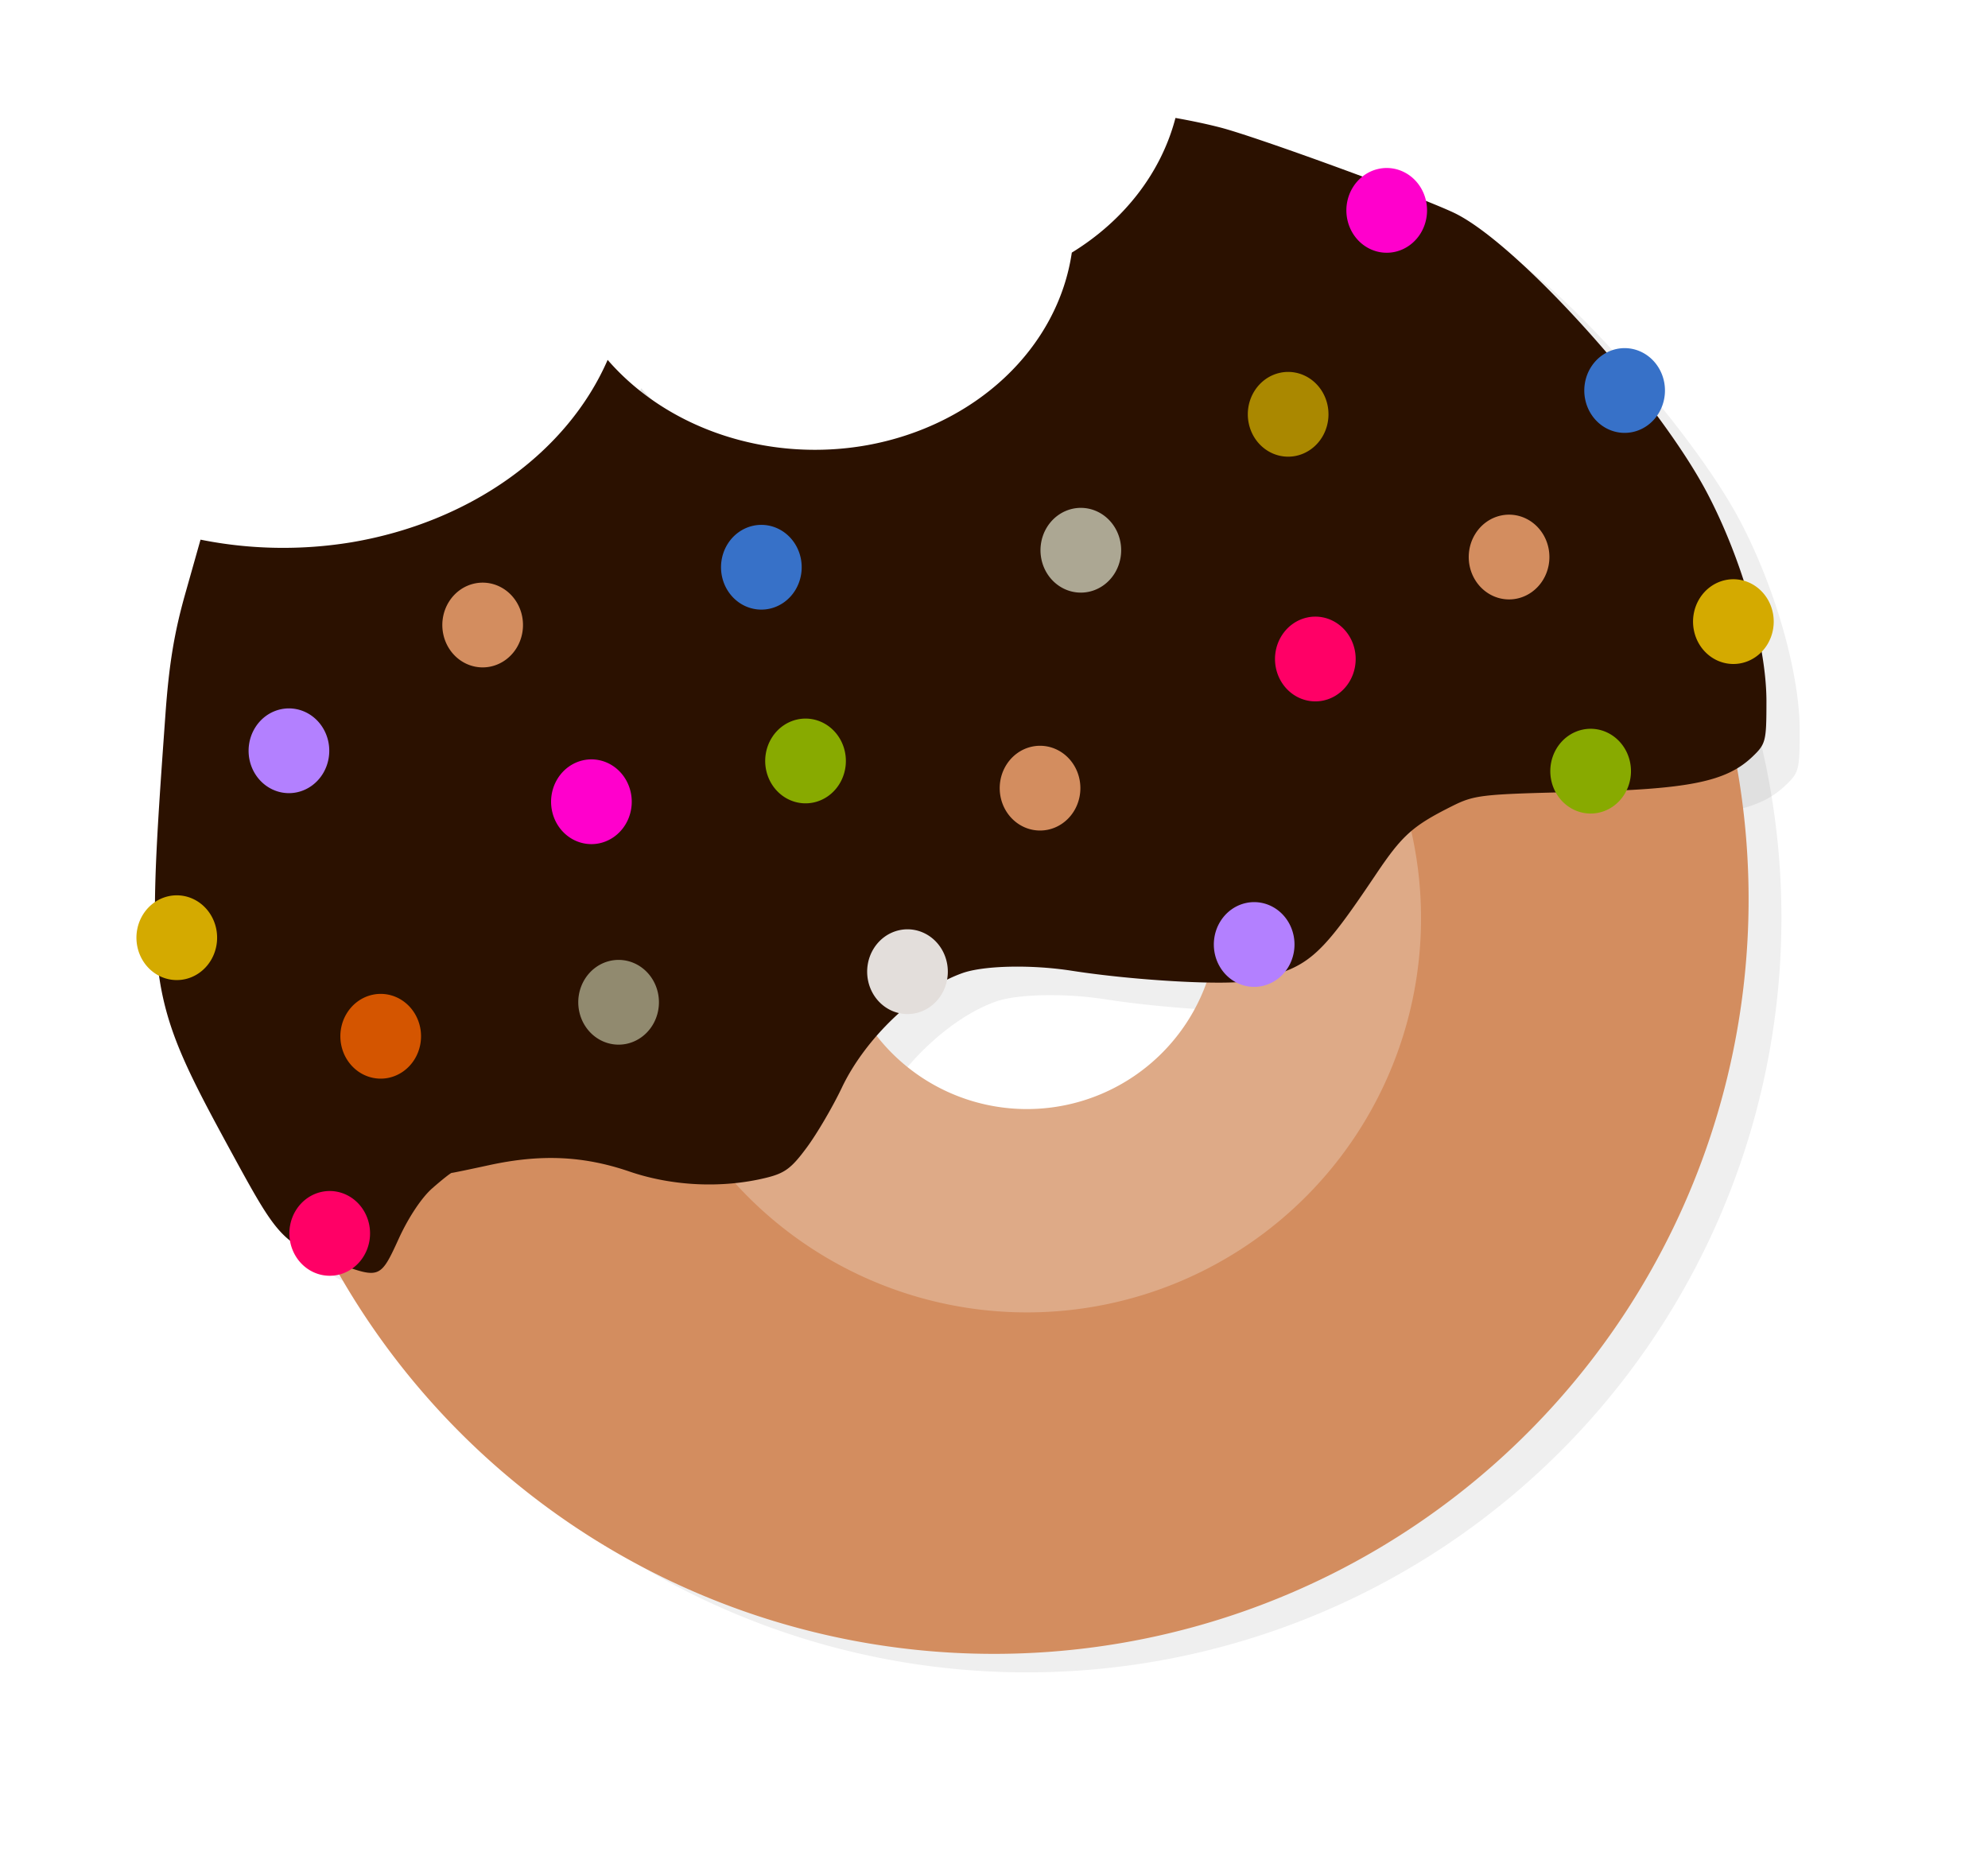<?xml version="1.0" encoding="UTF-8" standalone="no"?>
<!-- Created with Inkscape (http://www.inkscape.org/) -->

<svg
   xmlns:dc="http://purl.org/dc/elements/1.1/"
   xmlns:cc="http://creativecommons.org/ns#"
   xmlns:rdf="http://www.w3.org/1999/02/22-rdf-syntax-ns#"
   xmlns:svg="http://www.w3.org/2000/svg"
   xmlns="http://www.w3.org/2000/svg"
   xmlns:sodipodi="http://sodipodi.sourceforge.net/DTD/sodipodi-0.dtd"
   xmlns:inkscape="http://www.inkscape.org/namespaces/inkscape"
   width="300"
   height="280.096"
   viewBox="0 0 300 280.096"
   id="svg2"
   version="1.1"
   inkscape:version="0.91 r13725"
   sodipodi:docname="delicious-donut-with-chocolate.svg">
  <defs
     id="defs4">
    <clipPath
       clipPathUnits="userSpaceOnUse"
       id="clipPath3358">
      <rect
         ry="0.231"
         y="189.505"
         x="-431.429"
         height="468.571"
         width="721.429"
         id="rect3360"
         style="opacity:1;fill:#221c24;fill-opacity:1;stroke:none;stroke-width:10;stroke-miterlimit:4;stroke-dasharray:none;stroke-opacity:1" />
    </clipPath>
    <filter
       inkscape:collect="always"
       style="color-interpolation-filters:sRGB"
       id="filter5317"
       x="-0.117"
       width="1.234"
       y="-0.123"
       height="1.247">
      <feGaussianBlur
         inkscape:collect="always"
         stdDeviation="32.969"
         id="feGaussianBlur5319" />
    </filter>
  </defs>
  <sodipodi:namedview
     id="base"
     pagecolor="#ffffff"
     bordercolor="#666666"
     borderopacity="1.0"
     inkscape:pageopacity="0.0"
     inkscape:pageshadow="2"
     inkscape:zoom="0.9899495"
     inkscape:cx="312.00332"
     inkscape:cy="63.241129"
     inkscape:document-units="px"
     inkscape:current-layer="layer1"
     showgrid="false"
     inkscape:window-width="1024"
     inkscape:window-height="718"
     inkscape:window-x="0"
     inkscape:window-y="22"
     inkscape:window-maximized="1"
     units="px"
     inkscape:showpageshadow="false"
     fit-margin-top="0"
     fit-margin-left="0"
     fit-margin-right="0"
     fit-margin-bottom="0" />
  <g
     inkscape:label="Camada 1"
     inkscape:groupmode="layer"
     id="layer1"
     transform="translate(61.919,-491.871)">
    <path
       id="path4828"
       d="m 440.541,68.992 a 109.096,94.954 0 0 1 -36.943,40.348 109.096,94.954 0 0 1 -86.162,82.133 l -0.301,0.055 a 109.096,94.954 0 0 1 -109.434,-36.611 145.462,119.198 0 0 1 -107.334,76.967 l -0.404,0.068 a 145.462,119.198 0 0 1 -12.789,1.602 317.188,317.188 0 0 0 -28.182,207.74 317.188,317.188 0 0 0 374.217,247.057 l 0.879,-0.182 A 317.188,317.188 0 0 0 680.348,313.43 317.188,317.188 0 0 0 440.541,68.992 Z M 369.264,224.039 A 153.543,153.543 0 0 1 520.086,346.527 153.543,153.543 0 0 1 400.877,527.93 l -0.426,0.086 A 153.543,153.543 0 0 1 219.303,408.422 153.543,153.543 0 0 1 338.768,227.189 a 153.543,153.543 0 0 1 30.496,-3.15 z"
       style="opacity:0.25;fill:#000000;fill-opacity:1;stroke:none;stroke-width:10;stroke-miterlimit:4;stroke-dasharray:none;stroke-opacity:1;filter:url(#filter5317)"
       inkscape:connector-curvature="0"
       transform="matrix(0.359,0,0,0.359,-39.689,494.818)" />
    <path
       id="path4830"
       d="m 391.857,142.477 a 109.096,94.954 0 0 1 -74.713,49.438 l -0.303,0.053 A 109.096,94.954 0 0 1 239.473,180.541 236.376,236.376 0 0 0 138.158,425.061 236.376,236.376 0 0 0 417.033,609.172 l 0.654,-0.135 A 236.376,236.376 0 0 0 601.205,329.773 236.376,236.376 0 0 0 391.857,142.477 Z M 369.379,263.158 a 114.424,114.424 0 0 1 112.396,91.281 114.424,114.424 0 0 1 -88.838,135.184 l -0.316,0.065 A 114.424,114.424 0 0 1 257.625,400.564 114.424,114.424 0 0 1 346.652,265.506 114.424,114.424 0 0 1 369.379,263.158 Z"
       style="opacity:0.2;fill:#000000;fill-opacity:1;stroke:none;stroke-width:10;stroke-miterlimit:4;stroke-dasharray:none;stroke-opacity:1;filter:url(#filter5317)"
       inkscape:connector-curvature="0"
       transform="matrix(0.359,0,0,0.359,-39.689,494.818)" />
    <path
       id="path4832"
       d="m 446.166,53.369 a 109.096,94.954 0 0 1 -43.57,56.6 109.096,94.954 0 0 1 -85.957,80.934 l -0.303,0.055 A 109.096,94.954 0 0 1 207.492,155.061 145.462,119.198 0 0 1 100.23,231.658 l -0.402,0.068 a 145.462,119.198 0 0 1 -63.463,-1.105 c -1.948,6.909 -3.969,14.08 -6.412,22.715 -4.627,16.354 -6.823,29.694 -8.32,50.508 -8.368,116.34 -7.975,118.87 29.137,186.879 18.606,34.096 20.451,35.952 44.27,44.523 16.581,5.967 17.102,5.738 24.623,-10.766 4.057,-8.903 9.633,-17.293 14.098,-21.213 4.062,-3.566 7.749,-6.484 8.193,-6.484 0.444,0 7.459,-1.448 15.588,-3.219 21.872,-4.765 39.767,-3.962 59.109,2.652 17.944,6.135 38.8,7.128 57.1,2.719 8.19,-1.973 10.887,-3.957 17.463,-12.85 4.277,-5.784 10.907,-17.103 14.734,-25.154 9.898,-20.821 31.39,-41.244 50.619,-48.104 9.038,-3.224 29.028,-3.655 46.068,-0.994 26.548,4.145 65.152,6.288 75.068,4.164 24.278,-5.2 28.716,-8.967 52.799,-44.799 10.961,-16.308 15.361,-20.254 31.736,-28.467 9.58,-4.804 12.293,-5.117 52.527,-6.055 47.243,-1.101 62.885,-4.249 73.998,-14.896 5.524,-5.293 5.805,-6.41 5.805,-23.203 0,-23.595 -10.117,-59.263 -24.74,-87.227 C 648.95,171.428 589.686,105.778 563.188,93.219 548.271,86.149 480.712,61.476 465.229,57.443 c -5.625,-1.465 -12.042,-2.825 -19.062,-4.074 z"
       style="opacity:0.25;fill:#000000;fill-opacity:1;stroke:none;stroke-width:10;stroke-miterlimit:4;stroke-dasharray:none;stroke-opacity:1;filter:url(#filter5317)"
       inkscape:connector-curvature="0"
       transform="matrix(0.359,0,0,0.359,-39.689,494.818)" />
    <path
       d="m 172.921,349.099 a 16.954,17.811 0 0 1 -20.002,-13.873 16.954,17.811 0 0 1 13.191,-21.024 16.954,17.811 0 0 1 20.02,13.844 16.954,17.811 0 0 1 -13.163,21.043"
       sodipodi:open="true"
       sodipodi:end="1.3664322"
       sodipodi:start="1.3692614"
       sodipodi:ry="17.811483"
       sodipodi:rx="16.953625"
       sodipodi:cy="331.64828"
       sodipodi:cx="169.52719"
       sodipodi:type="arc"
       id="path4834"
       style="opacity:0.25;fill:#000000;fill-opacity:1;stroke:none;stroke-width:10;stroke-miterlimit:4;stroke-dasharray:none;stroke-opacity:1;filter:url(#filter5317)"
       transform="matrix(0.359,0,0,0.359,-39.689,494.818)" />
    <path
       style="opacity:0.25;fill:#000000;fill-opacity:1;stroke:none;stroke-width:10;stroke-miterlimit:4;stroke-dasharray:none;stroke-opacity:1;filter:url(#filter5317)"
       id="path4836"
       sodipodi:type="arc"
       sodipodi:cx="238.09862"
       sodipodi:cy="238.79114"
       sodipodi:rx="16.953625"
       sodipodi:ry="17.811483"
       sodipodi:start="1.3692614"
       sodipodi:end="1.3664322"
       sodipodi:open="true"
       d="m 241.492,256.242 a 16.954,17.811 0 0 1 -20.002,-13.873 16.954,17.811 0 0 1 13.191,-21.024 16.954,17.811 0 0 1 20.02,13.844 16.954,17.811 0 0 1 -13.163,21.043"
       transform="matrix(0.359,0,0,0.359,-39.689,494.818)" />
    <path
       d="m 330.064,321.956 a 16.954,17.811 0 0 1 -20.002,-13.873 16.954,17.811 0 0 1 13.191,-21.024 16.954,17.811 0 0 1 20.02,13.844 16.954,17.811 0 0 1 -13.163,21.043"
       sodipodi:open="true"
       sodipodi:end="1.3664322"
       sodipodi:start="1.3692614"
       sodipodi:ry="17.811483"
       sodipodi:rx="16.953625"
       sodipodi:cy="304.50543"
       sodipodi:cx="326.67004"
       sodipodi:type="arc"
       id="path4838"
       style="opacity:0.25;fill:#000000;fill-opacity:1;stroke:none;stroke-width:10;stroke-miterlimit:4;stroke-dasharray:none;stroke-opacity:1;filter:url(#filter5317)"
       transform="matrix(0.359,0,0,0.359,-39.689,494.818)" />
    <path
       d="m 482.921,261.956 a 16.954,17.811 0 0 1 -20.002,-13.873 16.954,17.811 0 0 1 13.191,-21.024 16.954,17.811 0 0 1 20.02,13.844 16.954,17.811 0 0 1 -13.163,21.043"
       sodipodi:open="true"
       sodipodi:end="1.3664322"
       sodipodi:start="1.3692614"
       sodipodi:ry="17.811483"
       sodipodi:rx="16.953625"
       sodipodi:cy="244.50542"
       sodipodi:cx="479.52719"
       sodipodi:type="arc"
       id="path4840"
       style="opacity:0.25;fill:#000000;fill-opacity:1;stroke:none;stroke-width:10;stroke-miterlimit:4;stroke-dasharray:none;stroke-opacity:1;filter:url(#filter5317)"
       transform="matrix(0.359,0,0,0.359,-39.689,494.818)" />
    <path
       style="opacity:0.25;fill:#000000;fill-opacity:1;stroke:none;stroke-width:10;stroke-miterlimit:4;stroke-dasharray:none;stroke-opacity:1;filter:url(#filter5317)"
       id="path4842"
       sodipodi:type="arc"
       sodipodi:cx="92.384331"
       sodipodi:cy="463.07684"
       sodipodi:rx="16.953625"
       sodipodi:ry="17.811483"
       sodipodi:start="1.3692614"
       sodipodi:end="1.3664322"
       sodipodi:open="true"
       d="M 95.778,480.528 A 16.954,17.811 0 0 1 75.776,466.655 16.954,17.811 0 0 1 88.967,445.631 16.954,17.811 0 0 1 108.988,459.474 16.954,17.811 0 0 1 95.825,480.518"
       transform="matrix(0.359,0,0,0.359,-39.689,494.818)" />
    <path
       d="M 87.207,324.814 A 16.954,17.811 0 0 1 67.205,310.94 16.954,17.811 0 0 1 80.396,289.917 16.954,17.811 0 0 1 100.416,303.76 16.954,17.811 0 0 1 87.254,324.803"
       sodipodi:open="true"
       sodipodi:end="1.3664322"
       sodipodi:start="1.3692614"
       sodipodi:ry="17.811483"
       sodipodi:rx="16.953625"
       sodipodi:cy="307.36255"
       sodipodi:cx="83.812904"
       sodipodi:type="arc"
       id="path4844"
       style="opacity:0.25;fill:#000000;fill-opacity:1;stroke:none;stroke-width:10;stroke-miterlimit:4;stroke-dasharray:none;stroke-opacity:1;filter:url(#filter5317)"
       transform="matrix(0.359,0,0,0.359,-39.689,494.818)" />
    <path
       style="opacity:0.25;fill:#000000;fill-opacity:1;stroke:none;stroke-width:10;stroke-miterlimit:4;stroke-dasharray:none;stroke-opacity:1;filter:url(#filter5317)"
       id="path4846"
       sodipodi:type="arc"
       sodipodi:cx="530.95575"
       sodipodi:cy="120.2197"
       sodipodi:rx="16.953625"
       sodipodi:ry="17.811483"
       sodipodi:start="1.3692614"
       sodipodi:end="1.3664322"
       sodipodi:open="true"
       d="m 534.349,137.671 a 16.954,17.811 0 0 1 -20.002,-13.873 16.954,17.811 0 0 1 13.191,-21.024 16.954,17.811 0 0 1 20.02,13.844 16.954,17.811 0 0 1 -13.163,21.043"
       transform="matrix(0.359,0,0,0.359,-39.689,494.818)" />
    <path
       style="opacity:0.25;fill:#000000;fill-opacity:1;stroke:none;stroke-width:10;stroke-miterlimit:4;stroke-dasharray:none;stroke-opacity:1;filter:url(#filter5317)"
       id="path4848"
       sodipodi:type="arc"
       sodipodi:cx="376.67007"
       sodipodi:cy="207.36259"
       sodipodi:rx="16.953625"
       sodipodi:ry="17.811483"
       sodipodi:start="1.3692614"
       sodipodi:end="1.3664322"
       sodipodi:open="true"
       d="m 380.064,224.814 a 16.954,17.811 0 0 1 -20.002,-13.873 16.954,17.811 0 0 1 13.191,-21.024 16.954,17.811 0 0 1 20.02,13.844 16.954,17.811 0 0 1 -13.163,21.043"
       transform="matrix(0.359,0,0,0.359,-39.689,494.818)" />
    <path
       style="opacity:0.25;fill:#000000;fill-opacity:1;stroke:none;stroke-width:10;stroke-miterlimit:4;stroke-dasharray:none;stroke-opacity:1;filter:url(#filter5317)"
       id="path4850"
       sodipodi:type="arc"
       sodipodi:cx="469.52719"
       sodipodi:cy="355.93399"
       sodipodi:rx="16.953625"
       sodipodi:ry="17.811483"
       sodipodi:start="1.3692614"
       sodipodi:end="1.3664322"
       sodipodi:open="true"
       d="m 472.921,373.385 a 16.954,17.811 0 0 1 -20.002,-13.873 16.954,17.811 0 0 1 13.191,-21.024 16.954,17.811 0 0 1 20.02,13.844 16.954,17.811 0 0 1 -13.163,21.043"
       transform="matrix(0.359,0,0,0.359,-39.689,494.818)" />
    <path
       d="m 268.635,370.528 a 16.954,17.811 0 0 1 -20.002,-13.873 16.954,17.811 0 0 1 13.191,-21.024 16.954,17.811 0 0 1 20.02,13.844 16.954,17.811 0 0 1 -13.163,21.043"
       sodipodi:open="true"
       sodipodi:end="1.3664322"
       sodipodi:start="1.3692614"
       sodipodi:ry="17.811483"
       sodipodi:rx="16.953625"
       sodipodi:cy="353.07684"
       sodipodi:cx="265.24149"
       sodipodi:type="arc"
       id="path4852"
       style="opacity:0.25;fill:#000000;fill-opacity:1;stroke:none;stroke-width:10;stroke-miterlimit:4;stroke-dasharray:none;stroke-opacity:1;filter:url(#filter5317)"
       transform="matrix(0.359,0,0,0.359,-39.689,494.818)" />
    <path
       d="m 424.349,306.242 a 16.954,17.811 0 0 1 -20.002,-13.873 16.954,17.811 0 0 1 13.191,-21.024 16.954,17.811 0 0 1 20.02,13.844 16.954,17.811 0 0 1 -13.163,21.043"
       sodipodi:open="true"
       sodipodi:end="1.3664322"
       sodipodi:start="1.3692614"
       sodipodi:ry="17.811483"
       sodipodi:rx="16.953625"
       sodipodi:cy="288.79114"
       sodipodi:cx="420.95575"
       sodipodi:type="arc"
       id="path4854"
       style="opacity:0.25;fill:#000000;fill-opacity:1;stroke:none;stroke-width:10;stroke-miterlimit:4;stroke-dasharray:none;stroke-opacity:1;filter:url(#filter5317)"
       transform="matrix(0.359,0,0,0.359,-39.689,494.818)" />
    <path
       d="m 205.778,443.385 a 16.954,17.811 0 0 1 -20.002,-13.873 16.954,17.811 0 0 1 13.191,-21.024 16.954,17.811 0 0 1 20.02,13.844 16.954,17.811 0 0 1 -13.163,21.043"
       sodipodi:open="true"
       sodipodi:end="1.3664322"
       sodipodi:start="1.3692614"
       sodipodi:ry="17.811483"
       sodipodi:rx="16.953625"
       sodipodi:cy="425.93402"
       sodipodi:cx="202.38435"
       sodipodi:type="arc"
       id="path4856"
       style="opacity:0.25;fill:#000000;fill-opacity:1;stroke:none;stroke-width:10;stroke-miterlimit:4;stroke-dasharray:none;stroke-opacity:1;filter:url(#filter5317)"
       transform="matrix(0.359,0,0,0.359,-39.689,494.818)" />
    <path
       d="m 607.207,311.956 a 16.954,17.811 0 0 1 -20.002,-13.873 16.954,17.811 0 0 1 13.191,-21.024 16.954,17.811 0 0 1 20.02,13.844 16.954,17.811 0 0 1 -13.163,21.043"
       sodipodi:open="true"
       sodipodi:end="1.3664322"
       sodipodi:start="1.3692614"
       sodipodi:ry="17.811483"
       sodipodi:rx="16.953625"
       sodipodi:cy="294.50543"
       sodipodi:cx="603.81293"
       sodipodi:type="arc"
       id="path4858"
       style="opacity:0.25;fill:#000000;fill-opacity:1;stroke:none;stroke-width:10;stroke-miterlimit:4;stroke-dasharray:none;stroke-opacity:1;filter:url(#filter5317)"
       transform="matrix(0.359,0,0,0.359,-39.689,494.818)" />
    <path
       style="opacity:0.25;fill:#000000;fill-opacity:1;stroke:none;stroke-width:10;stroke-miterlimit:4;stroke-dasharray:none;stroke-opacity:1;filter:url(#filter5317)"
       id="path4860"
       sodipodi:type="arc"
       sodipodi:cx="113.8129"
       sodipodi:cy="391.64828"
       sodipodi:rx="16.953625"
       sodipodi:ry="17.811483"
       sodipodi:start="1.3692614"
       sodipodi:end="1.3664322"
       sodipodi:open="true"
       d="m 117.207,409.099 a 16.954,17.811 0 0 1 -20.002,-13.873 16.954,17.811 0 0 1 13.191,-21.024 16.954,17.811 0 0 1 20.02,13.844 16.954,17.811 0 0 1 -13.163,21.043"
       transform="matrix(0.359,0,0,0.359,-39.689,494.818)" />
    <path
       style="opacity:0.25;fill:#000000;fill-opacity:1;stroke:none;stroke-width:10;stroke-miterlimit:4;stroke-dasharray:none;stroke-opacity:1;filter:url(#filter5317)"
       id="path4862"
       sodipodi:type="arc"
       sodipodi:cx="560.95575"
       sodipodi:cy="210.21971"
       sodipodi:rx="16.953625"
       sodipodi:ry="17.811483"
       sodipodi:start="1.3692614"
       sodipodi:end="1.3664322"
       sodipodi:open="true"
       d="m 564.349,227.671 a 16.954,17.811 0 0 1 -20.002,-13.873 16.954,17.811 0 0 1 13.191,-21.024 16.954,17.811 0 0 1 20.02,13.844 16.954,17.811 0 0 1 -13.163,21.043"
       transform="matrix(0.359,0,0,0.359,-39.689,494.818)" />
    <path
       style="opacity:0.25;fill:#000000;fill-opacity:1;stroke:none;stroke-width:10;stroke-miterlimit:4;stroke-dasharray:none;stroke-opacity:1;filter:url(#filter5317)"
       id="path4864"
       sodipodi:type="arc"
       sodipodi:cx="373.8129"
       sodipodi:cy="367.36255"
       sodipodi:rx="16.953625"
       sodipodi:ry="17.811483"
       sodipodi:start="1.3692614"
       sodipodi:end="1.3664322"
       sodipodi:open="true"
       d="m 377.207,384.814 a 16.954,17.811 0 0 1 -20.002,-13.873 16.954,17.811 0 0 1 13.191,-21.024 16.954,17.811 0 0 1 20.02,13.844 16.954,17.811 0 0 1 -13.163,21.043"
       transform="matrix(0.359,0,0,0.359,-39.689,494.818)" />
    <path
       style="opacity:0.25;fill:#000000;fill-opacity:1;stroke:none;stroke-width:10;stroke-miterlimit:4;stroke-dasharray:none;stroke-opacity:1;filter:url(#filter5317)"
       id="path4866"
       sodipodi:type="arc"
       sodipodi:cx="155.24147"
       sodipodi:cy="255.93401"
       sodipodi:rx="16.953625"
       sodipodi:ry="17.811483"
       sodipodi:start="1.3692614"
       sodipodi:end="1.3664322"
       sodipodi:open="true"
       d="m 158.635,273.385 a 16.954,17.811 0 0 1 -20.002,-13.873 16.954,17.811 0 0 1 13.191,-21.024 16.954,17.811 0 0 1 20.02,13.844 16.954,17.811 0 0 1 -13.163,21.043"
       transform="matrix(0.359,0,0,0.359,-39.689,494.818)" />
    <path
       d="m 454.349,167.671 a 16.954,17.811 0 0 1 -20.002,-13.873 16.954,17.811 0 0 1 13.191,-21.024 16.954,17.811 0 0 1 20.02,13.844 16.954,17.811 0 0 1 -13.163,21.043"
       sodipodi:open="true"
       sodipodi:end="1.3664322"
       sodipodi:start="1.3692614"
       sodipodi:ry="17.811483"
       sodipodi:rx="16.953625"
       sodipodi:cy="150.21973"
       sodipodi:cx="450.95575"
       sodipodi:type="arc"
       id="path4868"
       style="opacity:0.25;fill:#000000;fill-opacity:1;stroke:none;stroke-width:10;stroke-miterlimit:4;stroke-dasharray:none;stroke-opacity:1;filter:url(#filter5317)"
       transform="matrix(0.359,0,0,0.359,-39.689,494.818)" />
    <path
       inkscape:connector-curvature="0"
       style="opacity:1;fill:#d38d5f;fill-opacity:1;stroke:none;stroke-width:10;stroke-miterlimit:4;stroke-dasharray:none;stroke-opacity:1"
       d="m 113.506,516.783 a 39.168,34.09 0 0 1 -13.263,14.486 39.168,34.09 0 0 1 -30.934,29.487 l -0.108,0.02 A 39.168,34.09 0 0 1 29.912,547.631 52.223,42.794 0 0 1 -8.623,575.263 l -0.145,0.025 a 52.223,42.794 0 0 1 -4.592,0.575 113.876,113.876 0 0 0 -10.118,74.582 113.876,113.876 0 0 0 134.351,88.698 l 0.316,-0.065 A 113.876,113.876 0 0 0 199.601,604.54 113.876,113.876 0 0 0 113.506,516.783 Z m -25.59,55.665 a 55.125,55.125 0 0 1 54.148,43.975 55.125,55.125 0 0 1 -42.798,65.127 l -0.153,0.031 a 55.125,55.125 0 0 1 -65.036,-42.936 55.125,55.125 0 0 1 42.89,-65.066 55.125,55.125 0 0 1 10.949,-1.131 z"
       id="path4608" />
    <path
       inkscape:connector-curvature="0"
       style="opacity:1;fill:#deaa87;fill-opacity:1;stroke:none;stroke-width:10;stroke-miterlimit:4;stroke-dasharray:none;stroke-opacity:1"
       d="m 98.619,571.29 a 27.45,23.891 0 0 1 -18.799,12.439 l -0.076,0.013 a 27.45,23.891 0 0 1 -19.467,-2.875 59.475,59.475 0 0 0 -25.492,61.524 59.475,59.475 0 0 0 70.168,46.324 l 0.165,-0.034 a 59.475,59.475 0 0 0 46.175,-70.266 59.475,59.475 0 0 0 -52.674,-47.126 z m -5.656,30.365 a 28.79,28.79 0 0 1 28.28,22.967 28.79,28.79 0 0 1 -22.353,34.014 l -0.08,0.016 a 28.79,28.79 0 0 1 -33.966,-22.424 28.79,28.79 0 0 1 22.4,-33.982 28.79,28.79 0 0 1 5.718,-0.591 z"
       id="path4621" />
    <path
       inkscape:connector-curvature="0"
       style="opacity:1;fill:#2b1100;fill-opacity:1;stroke:none;stroke-width:10;stroke-miterlimit:4;stroke-dasharray:none;stroke-opacity:1"
       d="m 115.466,509.67 a 39.168,34.09 0 0 1 -15.643,20.32 39.168,34.09 0 0 1 -30.86,29.057 l -0.109,0.02 A 39.168,34.09 0 0 1 29.778,546.179 52.223,42.794 0 0 1 -8.731,573.679 l -0.144,0.025 A 52.223,42.794 0 0 1 -31.659,573.307 c -0.699,2.48 -1.425,5.055 -2.302,8.155 -1.661,5.871 -2.45,10.661 -2.987,18.133 -3.004,41.768 -2.863,42.676 10.461,67.093 6.68,12.241 7.342,12.907 15.894,15.985 5.953,2.142 6.14,2.06 8.84,-3.865 1.457,-3.197 3.458,-6.209 5.061,-7.616 1.458,-1.28 2.782,-2.328 2.942,-2.328 0.16,0 2.678,-0.52 5.596,-1.156 7.852,-1.711 14.277,-1.422 21.221,0.952 6.442,2.203 13.93,2.559 20.5,0.976 2.94,-0.708 3.909,-1.421 6.269,-4.613 1.536,-2.077 3.916,-6.14 5.29,-9.031 3.553,-7.475 11.269,-14.807 18.173,-17.27 3.245,-1.157 10.422,-1.312 16.539,-0.357 9.531,1.488 23.391,2.257 26.951,1.495 8.716,-1.867 10.309,-3.219 18.956,-16.084 3.935,-5.855 5.515,-7.272 11.394,-10.22 3.439,-1.725 4.413,-1.837 18.858,-2.174 16.961,-0.395 22.577,-1.526 26.567,-5.348 1.983,-1.9 2.084,-2.301 2.084,-8.33 0,-8.471 -3.632,-21.277 -8.882,-31.316 -7.496,-14.333 -28.772,-37.903 -38.286,-42.412 -5.355,-2.538 -29.61,-11.396 -35.169,-12.844 -2.02,-0.526 -4.323,-1.014 -6.844,-1.463 z"
       id="path4625" />
    <path
       style="opacity:1;fill:#d45500;fill-opacity:1;stroke:none;stroke-width:10;stroke-miterlimit:4;stroke-dasharray:none;stroke-opacity:1"
       id="path4631"
       sodipodi:type="arc"
       sodipodi:cx="-4.4697413"
       sodipodi:cy="648.24847"
       sodipodi:rx="6.0866542"
       sodipodi:ry="6.3946409"
       sodipodi:start="1.3692614"
       sodipodi:end="1.3664322"
       sodipodi:open="true"
       d="m -3.251,654.514 a 6.087,6.395 0 0 1 -7.181,-4.981 6.087,6.395 0 0 1 4.736,-7.548 6.087,6.395 0 0 1 7.188,4.97 6.087,6.395 0 0 1 -4.726,7.555" />
    <path
       d="m 60.859,612.97 a 6.087,6.395 0 0 1 -7.181,-4.981 6.087,6.395 0 0 1 4.736,-7.548 6.087,6.395 0 0 1 7.188,4.97 6.087,6.395 0 0 1 -4.726,7.555"
       sodipodi:open="true"
       sodipodi:end="1.3664322"
       sodipodi:start="1.3692614"
       sodipodi:ry="6.3946409"
       sodipodi:rx="6.0866542"
       sodipodi:cy="606.70496"
       sodipodi:cx="59.640583"
       sodipodi:type="arc"
       id="path4719"
       style="opacity:1;fill:#88aa00;fill-opacity:1;stroke:none;stroke-width:10;stroke-miterlimit:4;stroke-dasharray:none;stroke-opacity:1" />
    <path
       style="opacity:1;fill:#d38d5f;fill-opacity:1;stroke:none;stroke-width:10;stroke-miterlimit:4;stroke-dasharray:none;stroke-opacity:1"
       id="path4721"
       sodipodi:type="arc"
       sodipodi:cx="95.029503"
       sodipodi:cy="610.80798"
       sodipodi:rx="6.0866542"
       sodipodi:ry="6.3946409"
       sodipodi:start="1.3692614"
       sodipodi:end="1.3664322"
       sodipodi:open="true"
       d="m 96.248,617.073 a 6.087,6.395 0 0 1 -7.181,-4.981 6.087,6.395 0 0 1 4.736,-7.548 6.087,6.395 0 0 1 7.188,4.97 6.087,6.395 0 0 1 -4.726,7.555" />
    <path
       style="opacity:1;fill:#e3dedb;fill-opacity:1;stroke:none;stroke-width:10;stroke-miterlimit:4;stroke-dasharray:none;stroke-opacity:1"
       id="path4723"
       sodipodi:type="arc"
       sodipodi:cx="75.027077"
       sodipodi:cy="638.50366"
       sodipodi:rx="6.0866542"
       sodipodi:ry="6.3946409"
       sodipodi:start="1.3692614"
       sodipodi:end="1.3664322"
       sodipodi:open="true"
       d="m 76.245,644.769 a 6.087,6.395 0 0 1 -7.181,-4.981 6.087,6.395 0 0 1 4.736,-7.548 6.087,6.395 0 0 1 7.188,4.97 6.087,6.395 0 0 1 -4.726,7.555" />
    <path
       d="m -10.945,684.261 a 6.087,6.395 0 0 1 -7.181,-4.981 6.087,6.395 0 0 1 4.736,-7.548 6.087,6.395 0 0 1 7.188,4.97 6.087,6.395 0 0 1 -4.726,7.555"
       sodipodi:open="true"
       sodipodi:end="1.3664322"
       sodipodi:start="1.3692614"
       sodipodi:ry="6.3946409"
       sodipodi:rx="6.0866542"
       sodipodi:cy="677.99567"
       sodipodi:cx="-12.162982"
       sodipodi:type="arc"
       id="path4725"
       style="opacity:1;fill:#ff0066;fill-opacity:1;stroke:none;stroke-width:10;stroke-miterlimit:4;stroke-dasharray:none;stroke-opacity:1" />
    <path
       style="opacity:1;fill:#b380ff;fill-opacity:1;stroke:none;stroke-width:10;stroke-miterlimit:4;stroke-dasharray:none;stroke-opacity:1"
       id="path4727"
       sodipodi:type="arc"
       sodipodi:cx="-18.317574"
       sodipodi:cy="605.16632"
       sodipodi:rx="6.0866542"
       sodipodi:ry="6.3946409"
       sodipodi:start="1.3692614"
       sodipodi:end="1.3664322"
       sodipodi:open="true"
       d="m -17.099,611.432 a 6.087,6.395 0 0 1 -7.181,-4.981 6.087,6.395 0 0 1 4.736,-7.548 6.087,6.395 0 0 1 7.188,4.97 6.087,6.395 0 0 1 -4.726,7.555" />
    <path
       d="m 148.562,529.883 a 6.087,6.395 0 0 1 -7.181,-4.981 6.087,6.395 0 0 1 4.736,-7.548 6.087,6.395 0 0 1 7.188,4.97 6.087,6.395 0 0 1 -4.726,7.555"
       sodipodi:open="true"
       sodipodi:end="1.3664322"
       sodipodi:start="1.3692614"
       sodipodi:ry="6.3946409"
       sodipodi:rx="6.0866542"
       sodipodi:cy="523.61798"
       sodipodi:cx="147.34354"
       sodipodi:type="arc"
       id="path4729"
       style="opacity:1;fill:#ff00cc;fill-opacity:1;stroke:none;stroke-width:10;stroke-miterlimit:4;stroke-dasharray:none;stroke-opacity:1" />
    <path
       d="m 102.402,581.171 a 6.087,6.395 0 0 1 -7.181,-4.981 6.087,6.395 0 0 1 4.736,-7.548 6.087,6.395 0 0 1 7.188,4.97 6.087,6.395 0 0 1 -4.726,7.555"
       sodipodi:open="true"
       sodipodi:end="1.3664322"
       sodipodi:start="1.3692614"
       sodipodi:ry="6.3946409"
       sodipodi:rx="6.0866542"
       sodipodi:cy="574.90625"
       sodipodi:cx="101.1841"
       sodipodi:type="arc"
       id="path4731"
       style="opacity:1;fill:#aca793;fill-opacity:1;stroke:none;stroke-width:10;stroke-miterlimit:4;stroke-dasharray:none;stroke-opacity:1" />
    <path
       d="m 128.56,640.666 a 6.087,6.395 0 0 1 -7.181,-4.981 6.087,6.395 0 0 1 4.736,-7.548 6.087,6.395 0 0 1 7.188,4.97 6.087,6.395 0 0 1 -4.726,7.555"
       sodipodi:open="true"
       sodipodi:end="1.3664322"
       sodipodi:start="1.3692614"
       sodipodi:ry="6.3946409"
       sodipodi:rx="6.0866542"
       sodipodi:cy="634.40063"
       sodipodi:cx="127.34111"
       sodipodi:type="arc"
       id="path4733"
       style="opacity:1;fill:#b380ff;fill-opacity:1;stroke:none;stroke-width:10;stroke-miterlimit:4;stroke-dasharray:none;stroke-opacity:1" />
    <path
       style="opacity:1;fill:#ff00cc;fill-opacity:1;stroke:none;stroke-width:10;stroke-miterlimit:4;stroke-dasharray:none;stroke-opacity:1"
       id="path4735"
       sodipodi:type="arc"
       sodipodi:cx="27.328989"
       sodipodi:cy="612.85956"
       sodipodi:rx="6.0866542"
       sodipodi:ry="6.3946409"
       sodipodi:start="1.3692614"
       sodipodi:end="1.3664322"
       sodipodi:open="true"
       d="m 28.547,619.125 a 6.087,6.395 0 0 1 -7.181,-4.981 6.087,6.395 0 0 1 4.736,-7.548 6.087,6.395 0 0 1 7.188,4.97 6.087,6.395 0 0 1 -4.726,7.555" />
    <path
       style="opacity:1;fill:#ff0066;fill-opacity:1;stroke:none;stroke-width:10;stroke-miterlimit:4;stroke-dasharray:none;stroke-opacity:1"
       id="path4737"
       sodipodi:type="arc"
       sodipodi:cx="136.573"
       sodipodi:cy="591.31848"
       sodipodi:rx="6.0866542"
       sodipodi:ry="6.3946409"
       sodipodi:start="1.3692614"
       sodipodi:end="1.3664322"
       sodipodi:open="true"
       d="m 137.791,597.584 a 6.087,6.395 0 0 1 -7.181,-4.981 6.087,6.395 0 0 1 4.736,-7.548 6.087,6.395 0 0 1 7.188,4.97 6.087,6.395 0 0 1 -4.726,7.555" />
    <path
       style="opacity:1;fill:#918a6f;fill-opacity:1;stroke:none;stroke-width:10;stroke-miterlimit:4;stroke-dasharray:none;stroke-opacity:1"
       id="path4739"
       sodipodi:type="arc"
       sodipodi:cx="31.432058"
       sodipodi:cy="643.11963"
       sodipodi:rx="6.0866542"
       sodipodi:ry="6.3946409"
       sodipodi:start="1.3692614"
       sodipodi:end="1.3664322"
       sodipodi:open="true"
       d="m 32.65,649.385 a 6.087,6.395 0 0 1 -7.181,-4.981 6.087,6.395 0 0 1 4.736,-7.548 6.087,6.395 0 0 1 7.188,4.97 6.087,6.395 0 0 1 -4.726,7.555" />
    <path
       style="opacity:1;fill:#88aa00;fill-opacity:1;stroke:none;stroke-width:10;stroke-miterlimit:4;stroke-dasharray:none;stroke-opacity:1"
       id="path4741"
       sodipodi:type="arc"
       sodipodi:cx="178.1165"
       sodipodi:cy="608.24359"
       sodipodi:rx="6.0866542"
       sodipodi:ry="6.3946409"
       sodipodi:start="1.3692614"
       sodipodi:end="1.3664322"
       sodipodi:open="true"
       d="m 179.335,614.509 a 6.087,6.395 0 0 1 -7.181,-4.981 6.087,6.395 0 0 1 4.736,-7.548 6.087,6.395 0 0 1 7.188,4.97 6.087,6.395 0 0 1 -4.726,7.555" />
    <path
       d="m -34.024,639.64 a 6.087,6.395 0 0 1 -7.181,-4.981 6.087,6.395 0 0 1 4.736,-7.548 6.087,6.395 0 0 1 7.188,4.97 6.087,6.395 0 0 1 -4.726,7.555"
       sodipodi:open="true"
       sodipodi:end="1.3664322"
       sodipodi:start="1.3692614"
       sodipodi:ry="6.3946409"
       sodipodi:rx="6.0866542"
       sodipodi:cy="633.37488"
       sodipodi:cx="-35.242706"
       sodipodi:type="arc"
       id="path4743"
       style="opacity:1;fill:#d4aa00;fill-opacity:1;stroke:none;stroke-width:10;stroke-miterlimit:4;stroke-dasharray:none;stroke-opacity:1" />
    <path
       d="m 167.026,582.197 a 6.087,6.395 0 0 1 -7.181,-4.981 6.087,6.395 0 0 1 4.736,-7.548 6.087,6.395 0 0 1 7.188,4.97 6.087,6.395 0 0 1 -4.726,7.555"
       sodipodi:open="true"
       sodipodi:end="1.3664322"
       sodipodi:start="1.3692614"
       sodipodi:ry="6.3946409"
       sodipodi:rx="6.0866542"
       sodipodi:cy="575.93201"
       sodipodi:cx="165.8073"
       sodipodi:type="arc"
       id="path4745"
       style="opacity:1;fill:#d38d5f;fill-opacity:1;stroke:none;stroke-width:10;stroke-miterlimit:4;stroke-dasharray:none;stroke-opacity:1" />
    <path
       d="m 200.876,591.942 a 6.087,6.395 0 0 1 -7.181,-4.981 6.087,6.395 0 0 1 4.736,-7.548 6.087,6.395 0 0 1 7.188,4.97 6.087,6.395 0 0 1 -4.726,7.555"
       sodipodi:open="true"
       sodipodi:end="1.3664322"
       sodipodi:start="1.3692614"
       sodipodi:ry="6.3946409"
       sodipodi:rx="6.0866542"
       sodipodi:cy="585.67676"
       sodipodi:cx="199.65756"
       sodipodi:type="arc"
       id="path4747"
       style="opacity:1;fill:#d4aa00;fill-opacity:1;stroke:none;stroke-width:10;stroke-miterlimit:4;stroke-dasharray:none;stroke-opacity:1" />
    <path
       d="m 12.135,592.455 a 6.087,6.395 0 0 1 -7.181,-4.981 6.087,6.395 0 0 1 4.736,-7.548 6.087,6.395 0 0 1 7.188,4.97 6.087,6.395 0 0 1 -4.726,7.555"
       sodipodi:open="true"
       sodipodi:end="1.3664322"
       sodipodi:start="1.3692614"
       sodipodi:ry="6.3946409"
       sodipodi:rx="6.0866542"
       sodipodi:cy="586.18964"
       sodipodi:cx="10.916736"
       sodipodi:type="arc"
       id="path4749"
       style="opacity:1;fill:#d38d5f;fill-opacity:1;stroke:none;stroke-width:10;stroke-miterlimit:4;stroke-dasharray:none;stroke-opacity:1" />
    <path
       style="opacity:1;fill:#aa8800;fill-opacity:1;stroke:none;stroke-width:10;stroke-miterlimit:4;stroke-dasharray:none;stroke-opacity:1"
       id="path4751"
       sodipodi:type="arc"
       sodipodi:cx="132.46994"
       sodipodi:cy="554.39093"
       sodipodi:rx="6.0866542"
       sodipodi:ry="6.3946409"
       sodipodi:start="1.3692614"
       sodipodi:end="1.3664322"
       sodipodi:open="true"
       d="m 133.688,560.656 a 6.087,6.395 0 0 1 -7.181,-4.981 6.087,6.395 0 0 1 4.736,-7.548 6.087,6.395 0 0 1 7.188,4.97 6.087,6.395 0 0 1 -4.726,7.555" />
    <path
       style="opacity:1;fill:#3771c8;fill-opacity:1;stroke:none;stroke-width:10;stroke-miterlimit:4;stroke-dasharray:none;stroke-opacity:1"
       id="path5430"
       sodipodi:type="arc"
       sodipodi:cx="52.973137"
       sodipodi:cy="577.47064"
       sodipodi:rx="6.0866542"
       sodipodi:ry="6.3946409"
       sodipodi:start="1.3692614"
       sodipodi:end="1.3664322"
       sodipodi:open="true"
       d="m 54.192,583.736 a 6.087,6.395 0 0 1 -7.181,-4.981 6.087,6.395 0 0 1 4.736,-7.548 6.087,6.395 0 0 1 7.188,4.97 6.087,6.395 0 0 1 -4.726,7.555" />
    <path
       d="m 184.464,557.066 a 6.087,6.395 0 0 1 -7.181,-4.981 6.087,6.395 0 0 1 4.736,-7.548 6.087,6.395 0 0 1 7.188,4.97 6.087,6.395 0 0 1 -4.726,7.555"
       sodipodi:open="true"
       sodipodi:end="1.3664322"
       sodipodi:start="1.3692614"
       sodipodi:ry="6.3946409"
       sodipodi:rx="6.0866542"
       sodipodi:cy="550.80078"
       sodipodi:cx="183.24535"
       sodipodi:type="arc"
       id="path5432"
       style="opacity:1;fill:#3771c8;fill-opacity:1;stroke:none;stroke-width:10;stroke-miterlimit:4;stroke-dasharray:none;stroke-opacity:1" />
  </g>
</svg>
